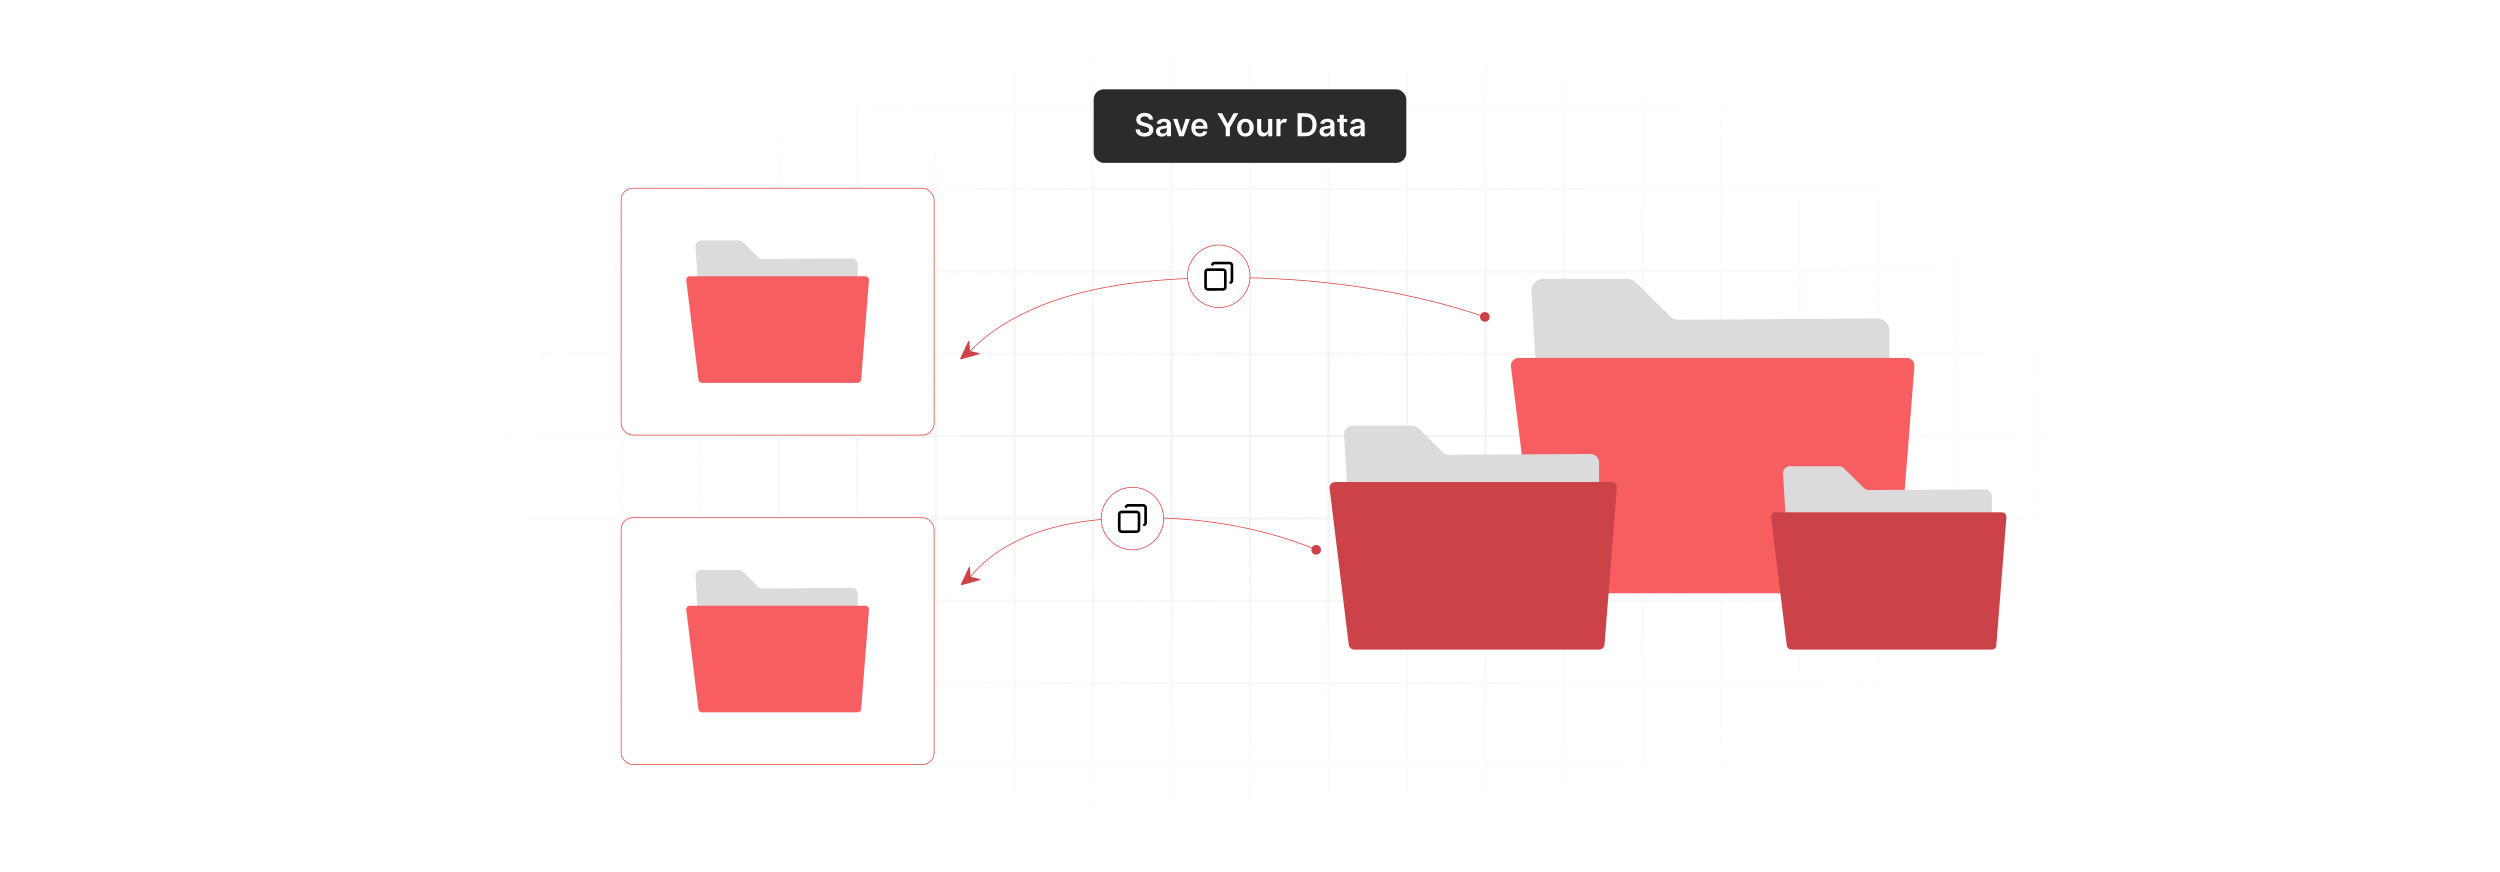 <?xml version="1.0" encoding="UTF-8"?>
<svg id="Layer_1" data-name="Layer 1" xmlns="http://www.w3.org/2000/svg" xmlns:xlink="http://www.w3.org/1999/xlink" viewBox="0 0 860 300">
  <defs>
    <filter id="luminosity-invert" x="39.647" y="-.272" width="782.115" height="300.272" color-interpolation-filters="sRGB" filterUnits="userSpaceOnUse">
      <feColorMatrix result="cm" values="-1 0 0 0 1 0 -1 0 0 1 0 0 -1 0 1 0 0 0 1 0"/>
    </filter>
    <radialGradient id="radial-gradient" cx="439.235" cy="148.479" fx="439.235" fy="148.479" r="298.487" gradientTransform="translate(0 74.962) scale(1 .495)" gradientUnits="userSpaceOnUse">
      <stop offset=".123" stop-color="#000" stop-opacity=".95"/>
      <stop offset="1" stop-color="#000" stop-opacity="0"/>
    </radialGradient>
    <mask id="mask" x="39.647" y="-.272" width="782.115" height="300.272" maskUnits="userSpaceOnUse">
      <g filter="url(#luminosity-invert)">
        <rect x="39.647" y="-.272" width="782.115" height="300.272" fill="url(#radial-gradient)"/>
      </g>
    </mask>
  </defs>
  <rect y="0" width="860" height="300" fill="#fff"/>
  <g mask="url(#mask)">
    <g opacity=".4">
      <path d="M808.41,291.922H51.59V8.078h756.819v283.845ZM52.09,291.422h755.819V8.578H52.09v282.845Z" fill="#e6e6e6" stroke="#d6d6d6" stroke-miterlimit="10" stroke-width=".25"/>
      <rect x="51.84" y="36.413" width="756.319" height=".5" fill="#e6e6e6" stroke="#d6d6d6" stroke-miterlimit="10" stroke-width=".25"/>
      <rect x="51.84" y="64.747" width="756.319" height=".5" fill="#e6e6e6" stroke="#d6d6d6" stroke-miterlimit="10" stroke-width=".25"/>
      <rect x="51.84" y="93.082" width="756.319" height=".5" fill="#e6e6e6" stroke="#d6d6d6" stroke-miterlimit="10" stroke-width=".25"/>
      <rect x="51.84" y="121.415" width="756.319" height=".5" fill="none" stroke="#d6d6d6" stroke-miterlimit="10" stroke-width=".25"/>
      <rect x="51.84" y="149.75" width="756.319" height=".5" fill="#e6e6e6" stroke="#d6d6d6" stroke-miterlimit="10" stroke-width=".25"/>
      <rect x="51.84" y="178.084" width="756.319" height=".5" fill="#e6e6e6" stroke="#d6d6d6" stroke-miterlimit="10" stroke-width=".25"/>
      <rect x="51.84" y="206.418" width="756.319" height=".5" fill="#e6e6e6" stroke="#d6d6d6" stroke-miterlimit="10" stroke-width=".25"/>
      <rect x="51.84" y="234.753" width="756.319" height=".5" fill="#e6e6e6" stroke="#d6d6d6" stroke-miterlimit="10" stroke-width=".25"/>
      <rect x="51.84" y="263.087" width="756.319" height=".5" fill="#e6e6e6" stroke="#d6d6d6" stroke-miterlimit="10" stroke-width=".25"/>
      <rect x="780.898" y="8.328" width=".5" height="283.345" fill="#e6e6e6" stroke="#d6d6d6" stroke-miterlimit="10" stroke-width=".25"/>
      <rect x="753.887" y="8.328" width=".5" height="283.345" fill="#e6e6e6" stroke="#d6d6d6" stroke-miterlimit="10" stroke-width=".25"/>
      <rect x="726.875" y="8.328" width=".5" height="283.345" fill="#e6e6e6" stroke="#d6d6d6" stroke-miterlimit="10" stroke-width=".25"/>
      <rect x="699.864" y="8.328" width=".5" height="283.345" fill="#e6e6e6" stroke="#d6d6d6" stroke-miterlimit="10" stroke-width=".25"/>
      <rect x="672.852" y="8.328" width=".5" height="283.345" fill="#e6e6e6" stroke="#d6d6d6" stroke-miterlimit="10" stroke-width=".25"/>
      <rect x="645.841" y="8.328" width=".5" height="283.345" fill="#e6e6e6" stroke="#d6d6d6" stroke-miterlimit="10" stroke-width=".25"/>
      <rect x="618.83" y="8.328" width=".5" height="283.345" fill="#e6e6e6" stroke="#d6d6d6" stroke-miterlimit="10" stroke-width=".25"/>
      <rect x="591.818" y="8.328" width=".5" height="283.345" fill="#e6e6e6" stroke="#d6d6d6" stroke-miterlimit="10" stroke-width=".25"/>
      <rect x="564.807" y="8.328" width=".5" height="283.345" fill="#e6e6e6" stroke="#d6d6d6" stroke-miterlimit="10" stroke-width=".25"/>
      <rect x="537.795" y="8.328" width=".5" height="283.345" fill="#e6e6e6" stroke="#d6d6d6" stroke-miterlimit="10" stroke-width=".25"/>
      <rect x="510.784" y="8.328" width=".5" height="283.345" fill="#e6e6e6" stroke="#d6d6d6" stroke-miterlimit="10" stroke-width=".25"/>
      <rect x="483.772" y="8.328" width=".5" height="283.345" fill="#e6e6e6" stroke="#d6d6d6" stroke-miterlimit="10" stroke-width=".25"/>
      <rect x="456.761" y="8.328" width=".5" height="283.345" fill="#e6e6e6" stroke="#d6d6d6" stroke-miterlimit="10" stroke-width=".25"/>
      <rect x="429.75" y="8.328" width=".5" height="283.345" fill="#e6e6e6" stroke="#d6d6d6" stroke-miterlimit="10" stroke-width=".25"/>
      <rect x="402.738" y="8.328" width=".5" height="283.345" fill="#e6e6e6" stroke="#d6d6d6" stroke-miterlimit="10" stroke-width=".25"/>
      <rect x="375.727" y="8.328" width=".5" height="283.345" fill="#e6e6e6" stroke="#d6d6d6" stroke-miterlimit="10" stroke-width=".25"/>
      <rect x="348.716" y="8.328" width=".5" height="283.345" fill="#e6e6e6" stroke="#d6d6d6" stroke-miterlimit="10" stroke-width=".25"/>
      <rect x="321.704" y="8.328" width=".5" height="283.345" fill="#e6e6e6" stroke="#d6d6d6" stroke-miterlimit="10" stroke-width=".25"/>
      <rect x="294.693" y="8.328" width=".5" height="283.345" fill="#e6e6e6" stroke="#d6d6d6" stroke-miterlimit="10" stroke-width=".25"/>
      <rect x="267.682" y="8.328" width=".5" height="283.345" fill="#e6e6e6" stroke="#d6d6d6" stroke-miterlimit="10" stroke-width=".25"/>
      <rect x="240.67" y="8.328" width=".5" height="283.345" fill="#e6e6e6" stroke="#d6d6d6" stroke-miterlimit="10" stroke-width=".25"/>
      <rect x="213.659" y="8.328" width=".5" height="283.345" fill="#e6e6e6" stroke="#d6d6d6" stroke-miterlimit="10" stroke-width=".25"/>
      <rect x="186.648" y="8.328" width=".5" height="283.345" fill="#e6e6e6" stroke="#d6d6d6" stroke-miterlimit="10" stroke-width=".25"/>
      <rect x="159.636" y="8.328" width=".5" height="283.345" fill="#e6e6e6" stroke="#d6d6d6" stroke-miterlimit="10" stroke-width=".25"/>
      <rect x="132.625" y="8.328" width=".5" height="283.345" fill="#e6e6e6" stroke="#d6d6d6" stroke-miterlimit="10" stroke-width=".25"/>
      <rect x="105.613" y="8.328" width=".5" height="283.345" fill="#e6e6e6" stroke="#d6d6d6" stroke-miterlimit="10" stroke-width=".25"/>
      <rect x="78.602" y="8.328" width=".5" height="283.345" fill="#e6e6e6" stroke="#d6d6d6" stroke-miterlimit="10" stroke-width=".25"/>
    </g>
  </g>
  <g>
    <g>
      <path d="M526.781,100.335l3.807,61.688c.136,2.197,1.957,3.91,4.159,3.91h111.054c2.301,0,4.167-1.865,4.167-4.167v-48.039c0-2.312-1.882-4.181-4.194-4.167l-68.297.44c-1.103.007-2.165-.424-2.951-1.198l-11.87-11.692c-.779-.768-1.83-1.198-2.924-1.198h-28.792c-2.402,0-4.307,2.026-4.159,4.423Z" fill="#dbdbdb"/>
      <path d="M519.765,126.124l9.264,75.611c.165,1.344,1.306,2.353,2.659,2.353h118.253c1.398,0,2.561-1.075,2.671-2.469l5.954-75.611c.123-1.558-1.109-2.89-2.671-2.89h-133.471c-1.609,0-2.855,1.408-2.659,3.005Z" fill="#f65e61"/>
    </g>
    <g>
      <path d="M462.368,149.588l2.71,43.921c.097,1.565,1.394,2.784,2.961,2.784h79.07c1.638,0,2.967-1.328,2.967-2.967v-34.203c0-1.646-1.34-2.977-2.986-2.966l-48.627.313c-.786.005-1.541-.302-2.101-.853l-8.451-8.325c-.555-.547-1.303-.853-2.082-.853h-20.5c-1.71,0-3.066,1.442-2.961,3.149Z" fill="#dbdbdb"/>
      <path d="M457.373,167.95l6.596,53.835c.117.957.93,1.676,1.893,1.676h84.195c.996,0,1.824-.765,1.902-1.758l4.239-53.835c.087-1.109-.789-2.057-1.902-2.057h-95.031c-1.146,0-2.033,1.002-1.893,2.14Z" fill="#cc4249"/>
    </g>
    <g>
      <path d="M613.347,162.945l2.22,35.98c.079,1.282,1.142,2.28,2.426,2.28h64.773c1.342,0,2.43-1.088,2.43-2.43v-28.019c0-1.348-1.098-2.439-2.446-2.43l-39.835.257c-.643.004-1.262-.247-1.721-.699l-6.923-6.82c-.455-.448-1.067-.699-1.705-.699h-16.793c-1.401,0-2.512,1.182-2.426,2.58Z" fill="#dbdbdb"/>
      <path d="M609.255,177.987l5.404,44.101c.096.784.761,1.373,1.551,1.373h68.972c.816,0,1.494-.627,1.558-1.44l3.472-44.101c.071-.909-.646-1.685-1.558-1.685h-77.848c-.939,0-1.665.821-1.551,1.753Z" fill="#cc4249"/>
    </g>
  </g>
  <g>
    <rect x="213.659" y="64.747" width="107.676" height="84.929" rx="4.046" ry="4.046" fill="#fff" stroke="#e03c38" stroke-miterlimit="10" stroke-width=".25"/>
    <g>
      <path d="M239.246,84.718l1.724,27.938c.061.995.886,1.771,1.883,1.771h50.295c1.042,0,1.887-.845,1.887-1.887v-21.756c0-1.047-.852-1.894-1.899-1.887l-30.931.199c-.5.003-.98-.192-1.336-.543l-5.376-5.295c-.353-.348-.829-.543-1.324-.543h-13.04c-1.088,0-1.95.917-1.883,2.003Z" fill="#dbdbdb"/>
      <path d="M236.068,96.398l4.196,34.244c.075.609.591,1.066,1.204,1.066h53.556c.633,0,1.16-.487,1.21-1.118l2.696-34.244c.056-.706-.502-1.309-1.21-1.309h-60.448c-.729,0-1.293.638-1.204,1.361Z" fill="#f65e61"/>
    </g>
  </g>
  <g>
    <rect x="213.659" y="178.084" width="107.676" height="84.929" rx="4.046" ry="4.046" fill="#fff" stroke="#e03c38" stroke-miterlimit="10" stroke-width=".25"/>
    <g>
      <path d="M239.246,198.056l1.724,27.938c.061.995.886,1.771,1.883,1.771h50.295c1.042,0,1.887-.845,1.887-1.887v-21.756c0-1.047-.852-1.894-1.899-1.887l-30.931.199c-.5.003-.98-.192-1.336-.543l-5.376-5.295c-.353-.348-.829-.543-1.324-.543h-13.04c-1.088,0-1.95.917-1.883,2.003Z" fill="#dbdbdb"/>
      <path d="M236.068,209.736l4.196,34.244c.075.609.591,1.066,1.204,1.066h53.556c.633,0,1.16-.487,1.21-1.118l2.696-34.244c.056-.706-.502-1.309-1.21-1.309h-60.448c-.729,0-1.293.638-1.204,1.361Z" fill="#f65e61"/>
    </g>
  </g>
  <path d="M333.474,121.033c8.701-9.21,21.733-15.73,35.748-19.632s29.029-5.335,43.945-5.771c33.335-.975,67.184,3.005,97.617,13.379" fill="none" stroke="#e03c38" stroke-miterlimit="10" stroke-width=".25"/>
  <path d="M333.474,198.884c5.854-7.499,14.623-12.807,24.052-15.984s19.531-4.344,29.567-4.699c22.428-.794,45.203,2.447,65.679,10.894" fill="none" stroke="#e03c38" stroke-miterlimit="10" stroke-width=".25"/>
  <g>
    <rect x="376.228" y="30.732" width="107.545" height="25.302" rx="3.455" ry="3.455" fill="#2b2b2b"/>
    <g>
      <path d="M393.761,40.041c-.899,0-1.434.438-1.438,1.035-.008.662.698.938,1.349,1.093l.744.186c1.194.282,2.33.91,2.333,2.286-.004,1.399-1.108,2.349-3.012,2.349-1.849,0-3.023-.888-3.081-2.465h1.415c.058.833.756,1.236,1.655,1.236.938,0,1.581-.453,1.585-1.132-.004-.616-.57-.884-1.426-1.101l-.903-.232c-1.306-.338-2.116-.992-2.116-2.132-.004-1.403,1.248-2.341,2.915-2.341,1.69,0,2.833.949,2.86,2.291h-1.383c-.074-.675-.64-1.074-1.496-1.074Z" fill="#fff"/>
      <path d="M397.679,45.199c0-1.34,1.105-1.685,2.259-1.81,1.05-.112,1.473-.132,1.473-.534v-.023c0-.586-.357-.919-1.008-.919-.686,0-1.081.349-1.221.756l-1.31-.186c.31-1.085,1.271-1.643,2.523-1.643,1.136,0,2.418.473,2.418,2.046v3.984h-1.349v-.817h-.046c-.256.5-.814.938-1.748.938-1.136,0-1.992-.62-1.992-1.791ZM401.416,44.734v-.701c-.182.146-.919.24-1.287.291-.628.089-1.097.314-1.097.852,0,.516.418.783,1.004.783.845,0,1.38-.561,1.38-1.225Z" fill="#fff"/>
      <path d="M407.203,46.87h-1.55l-2.12-5.953h1.496l1.368,4.423h.062l1.372-4.423h1.492l-2.12,5.953Z" fill="#fff"/>
      <path d="M409.825,43.928c0-1.836,1.112-3.088,2.817-3.088,1.465,0,2.721.918,2.721,3.008v.43h-4.147c.012,1.02.612,1.616,1.52,1.616.605,0,1.069-.264,1.259-.768l1.31.147c-.248,1.035-1.202,1.713-2.589,1.713-1.794,0-2.891-1.19-2.891-3.059ZM414.018,43.332c-.008-.81-.55-1.399-1.356-1.399-.837,0-1.399.64-1.442,1.399h2.798Z" fill="#fff"/>
      <path d="M420.392,38.933l1.942,3.511h.077l1.942-3.511h1.623l-2.887,4.977v2.961h-1.434v-2.961l-2.888-4.977h1.624Z" fill="#fff"/>
      <path d="M425.57,43.917c0-1.845,1.108-3.077,2.853-3.077s2.853,1.232,2.853,3.077c0,1.841-1.109,3.069-2.853,3.069s-2.853-1.228-2.853-3.069ZM429.853,43.913c0-1.089-.473-1.962-1.423-1.962-.965,0-1.438.873-1.438,1.962s.473,1.949,1.438,1.949c.95,0,1.423-.86,1.423-1.949Z" fill="#fff"/>
      <path d="M436.249,40.917h1.402v5.953h-1.36v-1.058h-.061c-.272.666-.899,1.135-1.791,1.135-1.17,0-1.984-.81-1.984-2.24v-3.79h1.403v3.573c0,.756.449,1.232,1.124,1.232.62,0,1.268-.449,1.268-1.356v-3.449Z" fill="#fff"/>
      <path d="M439.087,40.917h1.36v.992h.062c.217-.69.782-1.077,1.469-1.077.321,0,.589.085.798.217l-.434,1.162c-.151-.069-.325-.123-.555-.123-.732,0-1.298.531-1.298,1.282v3.5h-1.403v-5.953Z" fill="#fff"/>
      <path d="M446.365,46.87v-7.938h2.744c2.363,0,3.798,1.488,3.798,3.961,0,2.481-1.435,3.977-3.853,3.977h-2.689ZM448.985,45.626c1.654,0,2.495-.907,2.495-2.732,0-1.817-.841-2.717-2.453-2.717h-1.225v5.449h1.183Z" fill="#fff"/>
      <path d="M453.922,45.199c0-1.34,1.105-1.685,2.26-1.81,1.051-.112,1.473-.132,1.473-.534v-.023c0-.586-.356-.919-1.008-.919-.685,0-1.081.349-1.221.756l-1.31-.186c.31-1.085,1.272-1.643,2.523-1.643,1.135,0,2.418.473,2.418,2.046v3.984h-1.349v-.817h-.047c-.256.5-.814.938-1.748.938-1.135,0-1.992-.62-1.992-1.791ZM457.658,44.734v-.701c-.182.146-.918.24-1.286.291-.628.089-1.097.314-1.097.852,0,.516.418.783,1.003.783.846,0,1.38-.561,1.38-1.225Z" fill="#fff"/>
      <path d="M463.438,42.002h-1.174v3.078c0,.565.282.69.636.69.174,0,.333-.035.41-.055l.236,1.098c-.15.05-.426.127-.825.139-1.054.031-1.868-.519-1.86-1.639v-3.311h-.845v-1.085h.845v-1.427h1.403v1.427h1.174v1.085Z" fill="#fff"/>
      <path d="M464.329,45.199c0-1.34,1.105-1.685,2.26-1.81,1.051-.112,1.473-.132,1.473-.534v-.023c0-.586-.356-.919-1.008-.919-.685,0-1.081.349-1.221.756l-1.31-.186c.31-1.085,1.272-1.643,2.523-1.643,1.135,0,2.418.473,2.418,2.046v3.984h-1.349v-.817h-.047c-.256.5-.814.938-1.748.938-1.135,0-1.992-.62-1.992-1.791ZM468.065,44.734v-.701c-.182.146-.918.24-1.286.291-.628.089-1.097.314-1.097.852,0,.516.418.783,1.003.783.846,0,1.38-.561,1.38-1.225Z" fill="#fff"/>
    </g>
  </g>
  <circle cx="389.556" cy="178.385" r="10.749" fill="#fff" stroke="#e03c38" stroke-miterlimit="10" stroke-width=".25"/>
  <g>
    <path d="M384.558,182.192v-5.375c.067-.616.54-1.103,1.162-1.166l5.378-.004c.618.045,1.108.526,1.179,1.138-.019,1.865.041,3.738-.031,5.598-.166.594-.621.939-1.233.978-1.698-.077-3.481.099-5.17,0-.67-.039-1.218-.478-1.286-1.169ZM391.271,182.355c.03-.03.051-.089.076-.126.024-1.817.032-3.649-.004-5.465-.039-.081-.089-.156-.181-.181-1.818-.036-3.652-.028-5.472-.004-.099.044-.164.1-.198.206l-.021,5.334c.005.179.15.324.33.329h5.233c.074-.003.185-.041.236-.093Z"/>
    <path d="M393.383,173.376c.668.093,1.124.564,1.171,1.242l-.004,5.266c-0.0.412-.369.984-.769,1.101-.37.108-.693-.213-.579-.579.085-.274.403-.241.436-.541l.001-5.248c-.006-.18-.15-.324-.33-.329l-5.254.001c-.304.033-.252.284-.463.408-.368.216-.791-.131-.663-.535.132-.419.651-.747,1.074-.786h5.38Z"/>
  </g>
  <circle cx="419.251" cy="95.037" r="10.749" fill="#fff" stroke="#e03c38" stroke-miterlimit="10" stroke-width=".25"/>
  <g>
    <path d="M414.253,98.845v-5.375c.067-.616.54-1.103,1.162-1.166l5.378-.004c.618.045,1.108.526,1.179,1.138-.019,1.865.041,3.738-.031,5.598-.166.594-.621.939-1.233.978-1.698-.077-3.481.099-5.17,0-.67-.039-1.218-.478-1.286-1.169ZM420.966,99.007c.03-.03.051-.089.076-.126.024-1.817.032-3.649-.004-5.465-.039-.081-.089-.156-.181-.181-1.818-.036-3.652-.028-5.472-.004-.099.044-.164.1-.198.206l-.021,5.334c.005.179.15.324.33.329h5.233c.074-.003.185-.041.236-.093Z"/>
    <path d="M423.079,90.029c.668.093,1.124.564,1.171,1.242l-.004,5.266c-0.0.412-.369.984-.769,1.101-.37.108-.693-.213-.579-.579.085-.274.403-.241.436-.541l.001-5.248c-.006-.18-.15-.324-.33-.329l-5.254.001c-.304.033-.252.284-.463.408-.368.216-.791-.131-.663-.535.132-.419.651-.747,1.074-.786h5.38Z"/>
  </g>
  <circle cx="510.784" cy="109.01" r="1.652" fill="#cc4249"/>
  <circle cx="452.772" cy="189.133" r="1.652" fill="#cc4249"/>
  <path d="M333.298,195.08l-2.763,5.911c-.068.148.023.314.186.332,2.132-.567,4.261-1.156,6.382-1.765.096-.071.118-.192.072-.297l-.056-.066-3.229-.758-.218-3.317-.048-.057c-.072-.049-.143-.068-.229-.042l-.078.042-.019.016Z" fill="#cc4249"/>
  <path d="M333.083,117.376l-2.763,5.911c-.068.148.023.314.186.332,2.132-.567,4.261-1.156,6.382-1.765.096-.071.118-.192.072-.297l-.056-.066-3.229-.758-.218-3.317-.048-.057c-.072-.049-.143-.068-.229-.042l-.078.042-.019.016Z" fill="#cc4249"/>
</svg>